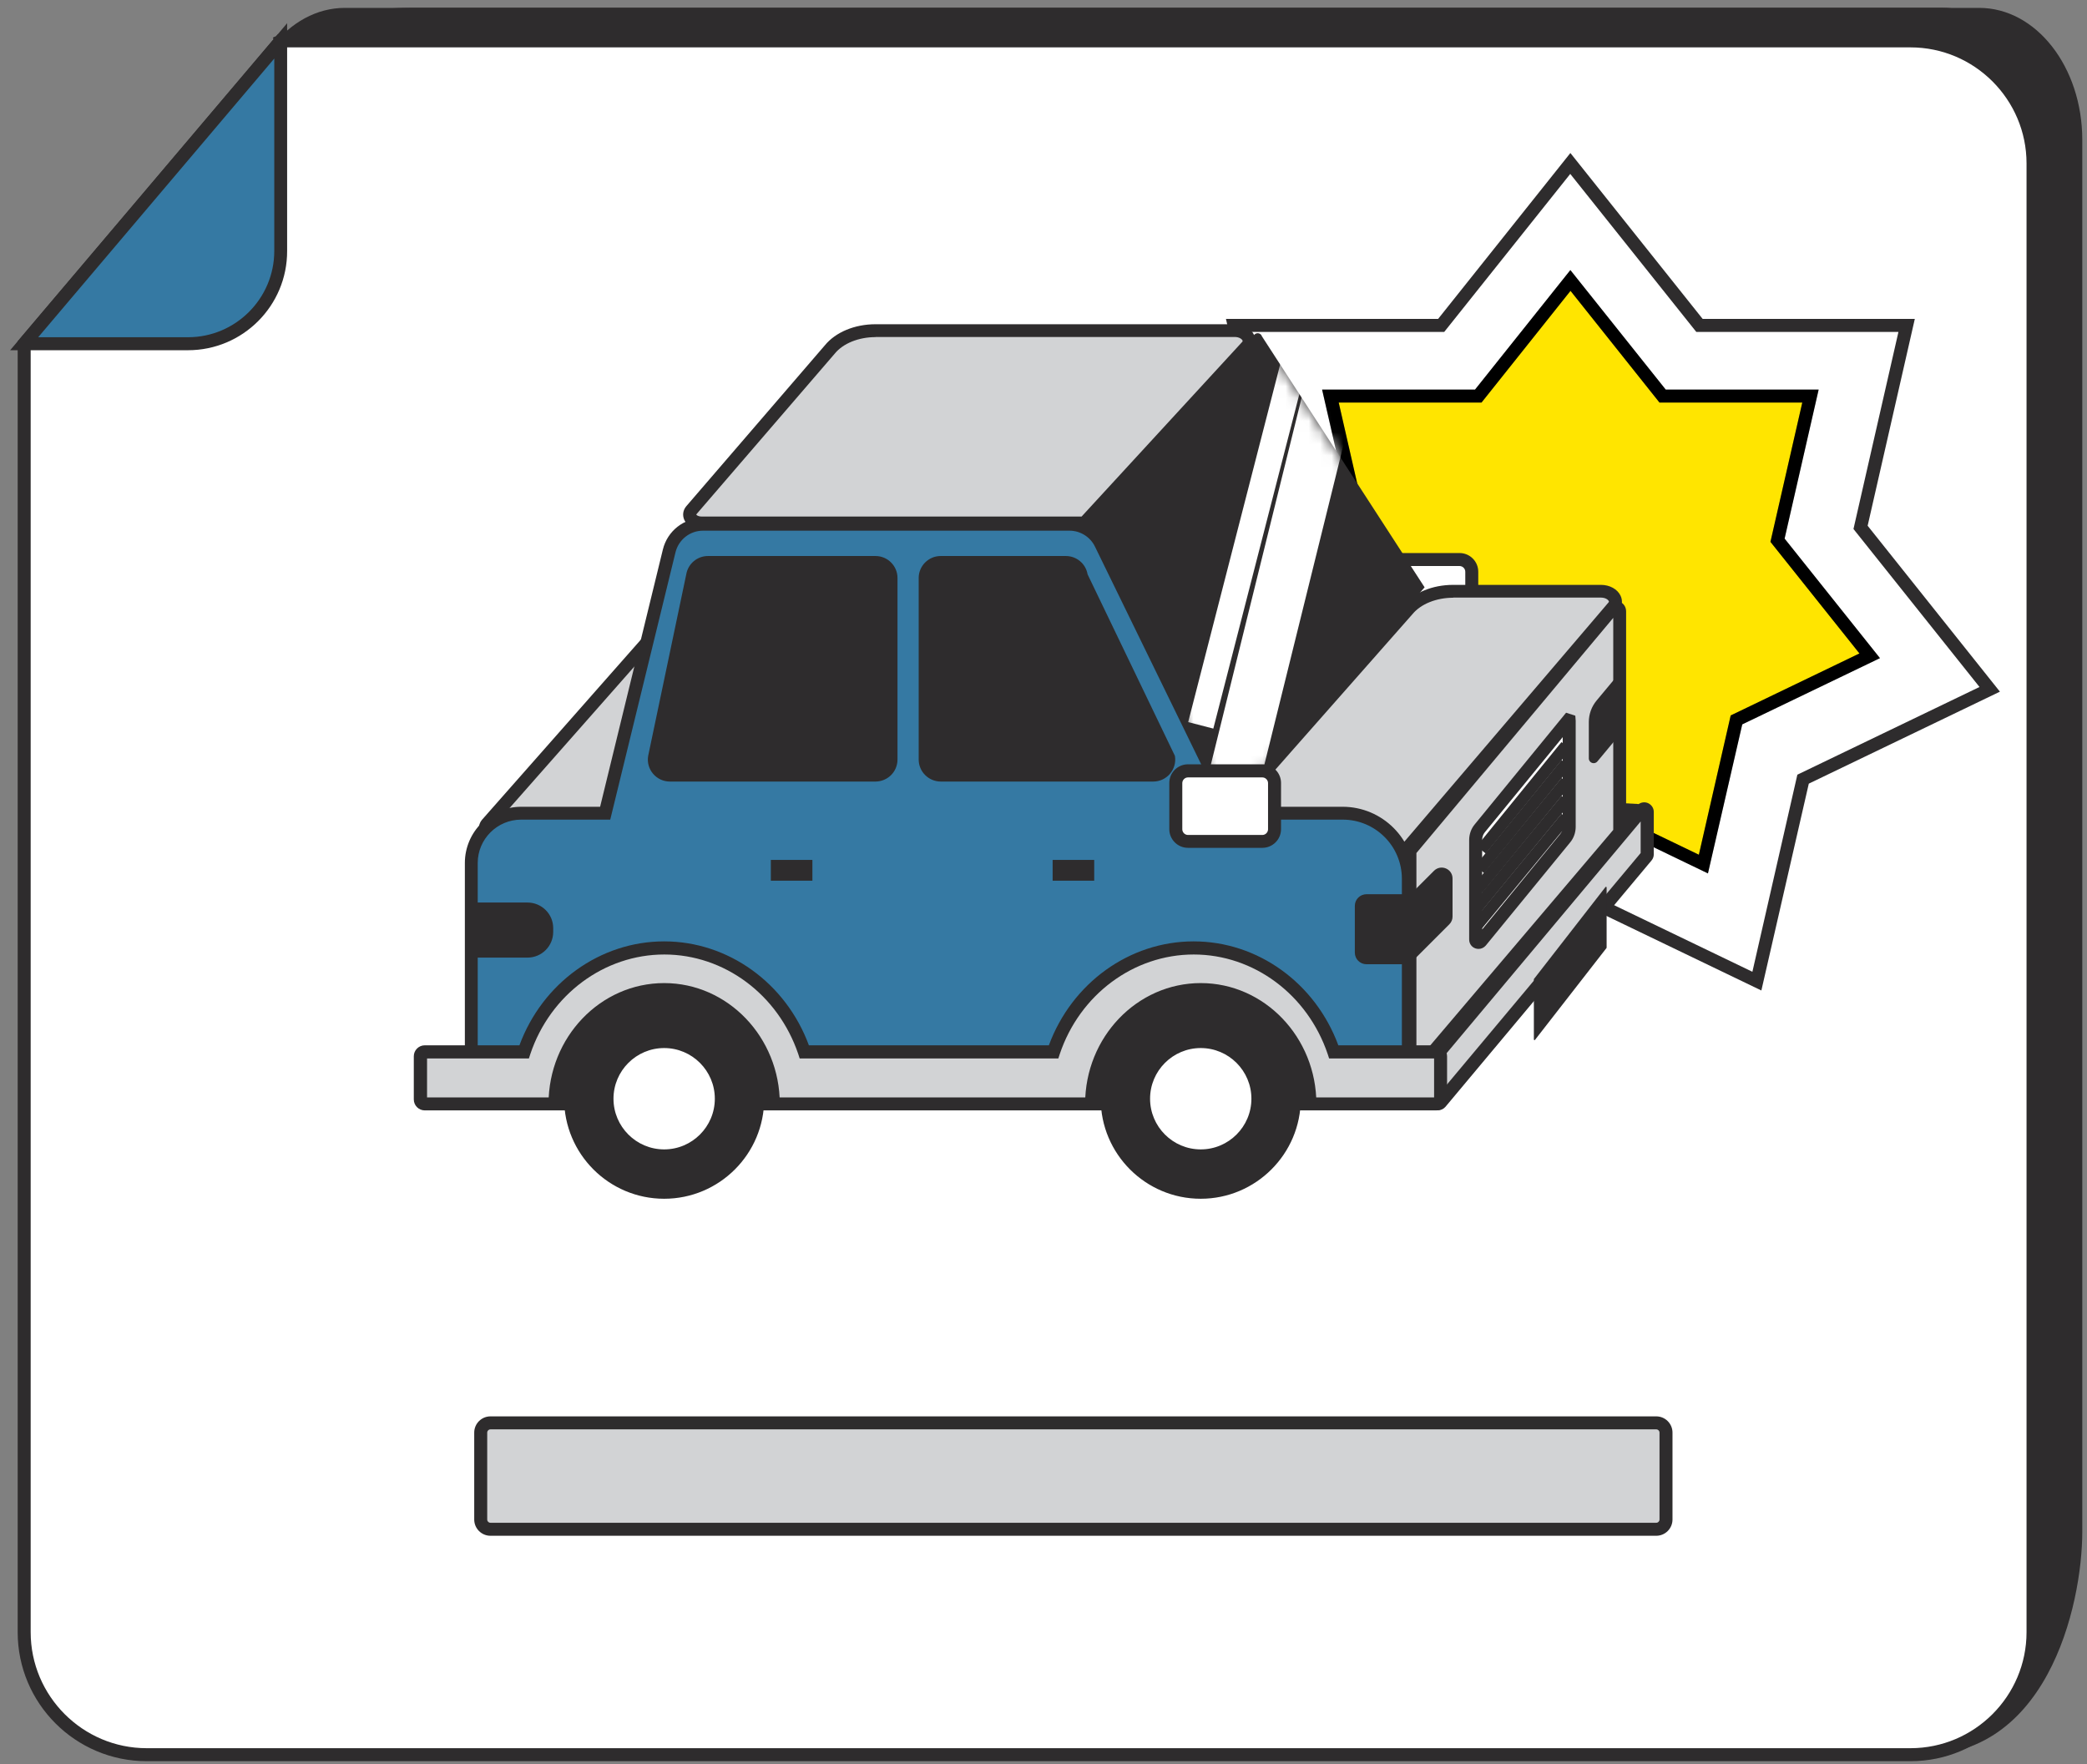 <svg width="181" height="153" viewBox="0 0 181 153" fill="none" xmlns="http://www.w3.org/2000/svg">
<rect x="0" y="0" width="181" height="153" fill="#808080" stroke="none"/>
<g id="Image [align-self-center]" clip-path="url(#clip0_1_2438)">
<path id="Vector" d="M20.97 132.839V12.131C20.97 5.81 24.982 0.683 29.917 0.683H171.644C176.59 0.683 180.591 5.81 180.591 12.131V132.839C180.591 139.16 177.536 153.12 165.48 152.173L29.917 144.286C24.982 144.298 20.97 139.171 20.97 132.839Z" fill="#2E2C2D"/>
<path id="Vector_2" d="M2.096 141.549V29.81L14.49 15.185L24.35 3.557H165.705C171.575 3.557 176.33 8.311 176.33 14.182V141.56C176.33 147.43 171.575 152.185 165.705 152.185H12.721C6.851 152.174 2.096 147.419 2.096 141.549Z" fill="white"/>
<path id="Vector_3" d="M165.694 152.737H12.722C6.547 152.737 1.533 147.724 1.533 141.549V29.595L24.08 2.982H165.694C171.869 2.982 176.883 7.996 176.883 14.17V141.56C176.883 147.724 171.869 152.737 165.694 152.737ZM2.66 30.012V141.549C2.66 147.092 7.178 151.61 12.722 151.61H165.694C171.237 151.61 175.756 147.092 175.756 141.549V14.17C175.756 8.627 171.237 4.109 165.694 4.109H24.609L2.66 30.012Z" fill="#2E2C2D"/>
<path id="Vector_4" d="M159.913 3.556H24.789C23.922 3.556 23.392 3.353 23.82 3.184L31.268 1.213C32.17 0.875 33.815 0.672 35.584 0.672H168.477C169.525 0.672 170.179 0.92 169.648 1.123L159.913 3.556Z" fill="#2E2C2D"/>
<path id="Vector_5" d="M2.097 29.81H16.305C20.745 29.81 24.351 26.215 24.351 21.765V3.545L13.229 16.672L2.097 29.81Z" fill="#3579A3"/>
<path id="Vector_6" d="M16.305 30.373H0.879L24.902 2.013V21.765C24.914 26.519 21.049 30.373 16.305 30.373ZM3.313 29.246H16.305C20.429 29.246 23.787 25.888 23.787 21.765V5.078L3.313 29.246Z" fill="#2E2C2D"/>
<path id="Vector_7" d="M136.183 24.322L144.184 34.35H156.994L154.144 46.846L162.144 56.874L150.594 62.44L147.733 74.935L136.183 69.37L124.634 74.935L121.771 62.44L110.222 56.874L118.222 46.846L115.36 34.35H128.183L136.183 24.322Z" fill="#FFE500"/>
<g id="Vector_8">
<path d="M150.614 62.71L147.78 75.024L136.4 69.538L136.183 69.433L135.966 69.538L124.587 75.023L121.774 62.711L121.721 62.476L121.504 62.372L110.125 56.898L118.005 47.022L118.155 46.834L118.101 46.599L115.289 34.287H127.924H128.165L128.315 34.099L136.194 24.222L144.074 34.099L144.224 34.287H144.465H157.1L154.287 46.599L154.234 46.834L154.384 47.022L162.264 56.898L150.885 62.372L150.668 62.476L150.614 62.71ZM154.087 46.869L156.794 35.025L156.934 34.413H156.307H144.165L136.597 24.912L136.206 24.421L135.815 24.912L128.246 34.413H116.103H115.476L115.616 35.025L118.323 46.869L110.755 56.359L110.364 56.849L110.929 57.121L121.878 62.392L124.585 74.236L124.725 74.848L125.29 74.575L136.183 69.305L147.121 74.575L147.686 74.847L147.825 74.236L150.532 62.392L161.482 57.121L162.047 56.849L161.656 56.359L154.087 46.869Z" fill="#2E2C2D"/>
<path d="M150.614 62.71L147.78 75.024L136.4 69.538L136.183 69.433L135.966 69.538L124.587 75.023L121.774 62.711L121.721 62.476L121.504 62.372L110.125 56.898L118.005 47.022L118.155 46.834L118.101 46.599L115.289 34.287H127.924H128.165L128.315 34.099L136.194 24.222L144.074 34.099L144.224 34.287H144.465H157.1L154.287 46.599L154.234 46.834L154.384 47.022L162.264 56.898L150.885 62.372L150.668 62.476L150.614 62.71ZM154.087 46.869L156.794 35.025L156.934 34.413H156.307H144.165L136.597 24.912L136.206 24.421L135.815 24.912L128.246 34.413H116.103H115.476L115.616 35.025L118.323 46.869L110.755 56.359L110.364 56.849L110.929 57.121L121.878 62.392L124.585 74.236L124.725 74.848L125.29 74.575L136.183 69.305L147.121 74.575L147.686 74.847L147.825 74.236L150.532 62.392L161.482 57.121L162.047 56.849L161.656 56.359L154.087 46.869Z" stroke="black"/>
<path d="M150.614 62.71L147.78 75.024L136.4 69.538L136.183 69.433L135.966 69.538L124.587 75.023L121.774 62.711L121.721 62.476L121.504 62.372L110.125 56.898L118.005 47.022L118.155 46.834L118.101 46.599L115.289 34.287H127.924H128.165L128.315 34.099L136.194 24.222L144.074 34.099L144.224 34.287H144.465H157.1L154.287 46.599L154.234 46.834L154.384 47.022L162.264 56.898L150.885 62.372L150.668 62.476L150.614 62.71ZM154.087 46.869L156.794 35.025L156.934 34.413H156.307H144.165L136.597 24.912L136.206 24.421L135.815 24.912L128.246 34.413H116.103H115.476L115.616 35.025L118.323 46.869L110.755 56.359L110.364 56.849L110.929 57.121L121.878 62.392L124.585 74.236L124.725 74.848L125.29 74.575L136.183 69.305L147.121 74.575L147.686 74.847L147.825 74.236L150.532 62.392L161.482 57.121L162.047 56.849L161.656 56.359L154.087 46.869Z" stroke="black" stroke-opacity="0.2"/>
</g>
<path id="Vector_9" d="M152.759 85.899L136.184 77.922L119.609 85.899L115.518 67.961L98.944 59.984L110.415 45.595L106.324 27.657H124.724L136.195 13.269L147.666 27.657H166.067L161.976 45.595L173.447 59.984L156.872 67.961L152.759 85.899ZM136.184 76.67L151.981 84.276L155.88 67.184L171.677 59.578L160.747 45.877L164.647 28.784H147.114L136.184 15.083L125.255 28.784H107.721L111.62 45.877L100.69 59.578L116.488 67.184L120.386 84.276L136.184 76.67Z" fill="#2E2C2D"/>
<path id="Vector_10" d="M126.583 54.643H120.138C119.552 54.643 119.079 54.17 119.079 53.584V49.584C119.079 48.998 119.552 48.525 120.138 48.525H126.583C127.169 48.525 127.642 48.998 127.642 49.584V53.584C127.642 54.17 127.169 54.643 126.583 54.643Z" fill="white"/>
<path id="Vector_11" d="M126.583 55.207H120.139C119.248 55.207 118.516 54.485 118.516 53.584V49.584C118.516 48.694 119.237 47.961 120.139 47.961H126.583C127.473 47.961 128.206 48.683 128.206 49.584V53.584C128.206 54.474 127.473 55.207 126.583 55.207ZM120.139 49.088C119.868 49.088 119.643 49.313 119.643 49.584V53.584C119.643 53.854 119.868 54.08 120.139 54.08H126.583C126.853 54.08 127.08 53.854 127.08 53.584V49.584C127.08 49.313 126.853 49.088 126.583 49.088H120.139Z" fill="#2E2C2D"/>
<path id="Vector_12" d="M121.534 74.193L108.509 70.418C107.709 70.418 107.225 69.798 107.618 69.302L122.075 52.908C122.898 51.894 124.408 51.274 126.042 51.274H138.864C139.834 51.274 140.43 52.029 139.946 52.627L121.534 74.193Z" fill="#D2D3D5"/>
<path id="Vector_13" d="M121.727 74.835L108.419 70.981C107.788 70.959 107.247 70.643 107.022 70.159C106.83 69.753 106.887 69.302 107.18 68.953L121.648 52.547C122.572 51.409 124.217 50.722 126.03 50.722H138.854C139.608 50.722 140.274 51.094 140.544 51.657C140.758 52.097 140.69 52.604 140.363 52.998L121.727 74.835ZM126.03 51.837C124.577 51.837 123.226 52.378 122.504 53.257L108.036 69.663C108.048 69.707 108.205 69.843 108.498 69.843L108.656 69.865L121.332 73.538L139.496 52.254C139.553 52.187 139.541 52.153 139.518 52.119C139.462 52.007 139.237 51.826 138.842 51.826H126.03V51.837Z" fill="#2E2C2D"/>
<path id="Vector_14" d="M56.148 72.355L43.122 72.558C42.322 72.558 41.838 71.939 42.232 71.443L56.689 55.049C57.511 54.035 59.021 53.415 60.655 53.415L64.914 54.024C65.883 54.024 66.48 54.779 65.996 55.375L56.148 72.355Z" fill="#D2D3D5"/>
<path id="Vector_15" d="M43.134 73.121C42.458 73.121 41.883 72.795 41.646 72.299C41.455 71.893 41.511 71.443 41.804 71.093L56.272 54.688C57.196 53.55 58.841 52.863 60.655 52.863L64.993 53.483C65.703 53.483 66.334 53.843 66.605 54.407C66.819 54.846 66.751 55.353 66.424 55.748L56.475 72.93L43.134 73.121ZM60.576 53.978C59.202 53.978 57.849 54.53 57.128 55.409L42.66 71.814C42.672 71.859 42.83 71.995 43.122 71.995L55.821 71.804L65.5 55.105C65.613 54.947 65.602 54.913 65.591 54.891C65.534 54.778 65.309 54.598 64.914 54.598L60.576 53.978Z" fill="#2E2C2D"/>
<path id="Vector_16" d="M141.963 69.719L126.177 68.885L112.397 88.975H127.721L142.447 70.823C142.797 70.395 142.515 69.741 141.963 69.719Z" fill="#2E2C2D"/>
<path id="Vector_17" d="M106.864 70.519L95.472 47.173C94.965 46.136 93.906 45.471 92.757 45.471H60.97C59.573 45.471 58.367 46.429 58.029 47.781L52.486 70.519H45.195C42.806 70.519 40.868 72.457 40.868 74.845V95.577H122.132V76.22C122.132 73.076 119.585 70.53 116.441 70.53H106.864V70.519Z" fill="#3579A3"/>
<path id="Vector_18" d="M122.707 96.141H40.316V74.845C40.316 72.152 42.502 69.966 45.207 69.966H52.046L57.489 47.657C57.883 46.046 59.314 44.919 60.971 44.919H92.757C94.121 44.919 95.382 45.708 95.98 46.936L107.213 69.966H116.442C119.89 69.966 122.695 72.772 122.695 76.22V96.141H122.707ZM41.443 95.014H121.581V76.209C121.581 73.38 119.282 71.082 116.453 71.082H106.515L94.966 47.409C94.56 46.564 93.692 46.023 92.757 46.023H60.971C59.832 46.023 58.852 46.801 58.582 47.905L52.925 71.082H45.196C43.122 71.082 41.432 72.772 41.432 74.834V95.014H41.443Z" fill="#2E2C2D"/>
<path id="Vector_19" d="M140.476 72.175V53.032C140.476 52.694 140.048 52.536 139.834 52.795L122.278 73.776V93.606L140.476 72.175Z" fill="#D2D3D5"/>
<path id="Vector_20" d="M121.715 95.138V73.573L139.395 52.435C139.642 52.13 140.048 52.029 140.42 52.153C140.791 52.288 141.028 52.626 141.028 53.021V72.367L121.715 95.138ZM122.842 73.978V92.074L139.913 71.972V53.584L122.842 73.978Z" fill="#2E2C2D"/>
<path id="Vector_21" d="M142.786 74.249L124.903 95.623C124.745 95.814 124.441 95.701 124.441 95.453V91.769C124.441 91.713 124.464 91.645 124.498 91.6L142.38 70.226C142.538 70.035 142.842 70.147 142.842 70.395V74.079C142.853 74.147 142.83 74.203 142.786 74.249Z" fill="#D2D3D5"/>
<path id="Vector_22" d="M124.712 96.288C124.622 96.288 124.52 96.276 124.431 96.242C124.103 96.118 123.878 95.814 123.878 95.465V91.78C123.878 91.589 123.946 91.409 124.07 91.262L141.963 69.877C142.189 69.606 142.549 69.516 142.876 69.628C143.203 69.753 143.428 70.057 143.428 70.406V74.091C143.428 74.282 143.361 74.474 143.236 74.62L125.355 95.994C125.185 96.186 124.949 96.288 124.712 96.288ZM125.005 91.882V94.631L142.29 73.978V71.24L125.005 91.882ZM142.82 70.586C142.82 70.598 142.82 70.598 142.82 70.586V70.586Z" fill="#2E2C2D"/>
<path id="Vector_23" d="M139.327 82.215L133.129 90.18C133.096 90.226 133.028 90.203 133.028 90.147V84.93C133.028 84.918 133.028 84.908 133.04 84.896L139.237 76.93C139.271 76.885 139.338 76.907 139.338 76.964V82.181C139.338 82.191 139.338 82.203 139.327 82.215Z" fill="#2E2C2D"/>
<path id="Vector_24" d="M124.554 91.229H115.675C113.906 85.978 109.14 82.215 103.517 82.215C97.895 82.215 93.14 85.978 91.359 91.229H69.759C67.99 85.978 63.224 82.215 57.601 82.215C51.978 82.215 47.223 85.978 45.443 91.229H36.823C36.609 91.229 36.44 91.397 36.44 91.612V95.364C36.44 95.577 36.609 95.747 36.823 95.747H44.688H70.503H90.616H116.43H124.565C124.78 95.747 124.949 95.577 124.949 95.364V91.612C124.937 91.397 124.769 91.229 124.554 91.229Z" fill="#D2D3D5"/>
<path id="Vector_25" d="M124.566 96.298H36.835C36.316 96.298 35.888 95.871 35.888 95.352V91.6C35.888 91.081 36.316 90.654 36.835 90.654H45.049C47.043 85.246 52.046 81.64 57.601 81.64C63.156 81.64 68.159 85.246 70.153 90.654H90.965C92.96 85.246 97.963 81.64 103.518 81.64C109.083 81.64 114.075 85.246 116.07 90.654H124.555C125.073 90.654 125.501 91.081 125.501 91.6V95.352C125.501 95.882 125.084 96.298 124.566 96.298ZM37.015 95.172H124.375V91.792H115.27L115.146 91.409C113.4 86.249 108.735 82.778 103.529 82.778C98.323 82.778 93.647 86.249 91.912 91.409L91.788 91.792H69.353L69.23 91.409C67.483 86.249 62.818 82.778 57.612 82.778C52.407 82.778 47.73 86.249 45.995 91.409L45.871 91.792H37.037V95.172H37.015Z" fill="#2E2C2D"/>
<path id="Vector_26" d="M113.603 95.735C113.603 90.259 109.366 85.82 104.137 85.82C98.909 85.82 94.672 90.259 94.672 95.735" fill="#2E2C2D"/>
<path id="Vector_27" d="M114.166 95.735H113.04C113.04 90.575 109.051 86.383 104.138 86.383C99.225 86.383 95.236 90.575 95.236 95.735H94.109C94.109 89.955 98.605 85.257 104.138 85.257C109.67 85.257 114.166 89.967 114.166 95.735Z" fill="#2E2C2D"/>
<path id="Vector_28" d="M104.137 103.398C108.618 103.398 112.249 99.766 112.249 95.285C112.249 90.804 108.618 87.172 104.137 87.172C99.656 87.172 96.024 90.804 96.024 95.285C96.024 99.766 99.656 103.398 104.137 103.398Z" fill="#2E2C2D"/>
<path id="Vector_29" d="M104.137 103.961C99.348 103.961 95.461 100.073 95.461 95.285C95.461 90.496 99.348 86.608 104.137 86.608C108.926 86.608 112.813 90.496 112.813 95.285C112.813 100.073 108.915 103.961 104.137 103.961ZM104.137 87.736C99.98 87.736 96.588 91.127 96.588 95.285C96.588 99.443 99.98 102.834 104.137 102.834C108.295 102.834 111.686 99.454 111.686 95.285C111.686 91.116 108.295 87.736 104.137 87.736Z" fill="#2E2C2D"/>
<path id="Vector_30" d="M104.137 100.243C106.874 100.243 109.094 98.023 109.094 95.285C109.094 92.547 106.874 90.328 104.137 90.328C101.398 90.328 99.179 92.547 99.179 95.285C99.179 98.023 101.398 100.243 104.137 100.243Z" fill="white"/>
<path id="Vector_31" d="M104.137 100.806C101.094 100.806 98.616 98.328 98.616 95.285C98.616 92.243 101.094 89.764 104.137 89.764C107.18 89.764 109.658 92.243 109.658 95.285C109.658 98.328 107.18 100.806 104.137 100.806ZM104.137 90.891C101.714 90.891 99.743 92.862 99.743 95.285C99.743 97.708 101.714 99.68 104.137 99.68C106.56 99.68 108.531 97.708 108.531 95.285C108.531 92.862 106.56 90.891 104.137 90.891Z" fill="#2E2C2D"/>
<path id="Vector_32" d="M67.066 95.735C67.066 90.259 62.83 85.82 57.601 85.82C52.373 85.82 48.136 90.259 48.136 95.735" fill="#2E2C2D"/>
<path id="Vector_33" d="M67.63 95.735H66.503C66.503 90.575 62.514 86.383 57.602 86.383C52.689 86.383 48.7 90.575 48.7 95.735H47.573C47.573 89.955 52.069 85.257 57.602 85.257C63.134 85.257 67.63 89.967 67.63 95.735Z" fill="#2E2C2D"/>
<path id="Vector_34" d="M57.601 103.398C62.082 103.398 65.714 99.766 65.714 95.285C65.714 90.804 62.082 87.172 57.601 87.172C53.12 87.172 49.488 90.804 49.488 95.285C49.488 99.766 53.12 103.398 57.601 103.398Z" fill="#2E2C2D"/>
<path id="Vector_35" d="M57.601 103.961C52.812 103.961 48.925 100.073 48.925 95.285C48.925 90.496 52.812 86.608 57.601 86.608C62.39 86.608 66.278 90.496 66.278 95.285C66.278 100.073 62.39 103.961 57.601 103.961ZM57.601 87.736C53.444 87.736 50.052 91.127 50.052 95.285C50.052 99.443 53.444 102.834 57.601 102.834C61.759 102.834 65.151 99.454 65.151 95.285C65.151 91.116 61.77 87.736 57.601 87.736Z" fill="#2E2C2D"/>
<path id="Vector_36" d="M57.601 100.243C60.339 100.243 62.559 98.023 62.559 95.285C62.559 92.547 60.339 90.328 57.601 90.328C54.862 90.328 52.643 92.547 52.643 95.285C52.643 98.023 54.862 100.243 57.601 100.243Z" fill="white"/>
<path id="Vector_37" d="M57.601 100.806C54.559 100.806 52.08 98.328 52.08 95.285C52.08 92.243 54.559 89.764 57.601 89.764C60.643 89.764 63.122 92.243 63.122 95.285C63.122 98.328 60.643 100.806 57.601 100.806ZM57.601 90.891C55.178 90.891 53.206 92.862 53.206 95.285C53.206 97.708 55.178 99.68 57.601 99.68C60.024 99.68 61.995 97.708 61.995 95.285C61.995 92.862 60.024 90.891 57.601 90.891Z" fill="#2E2C2D"/>
<path id="Vector_38" d="M45.747 83.048H40.767V78.271H45.747C46.975 78.271 47.978 79.262 47.978 80.491V80.817C47.978 82.057 46.975 83.048 45.747 83.048Z" fill="#2E2C2D"/>
<path id="Vector_39" d="M122.584 83.623H118.516C117.952 83.623 117.501 83.172 117.501 82.609V78.564C117.501 78.001 117.952 77.55 118.516 77.55H122.584V83.623Z" fill="#2E2C2D"/>
<path id="Vector_40" d="M140.611 63.544L138.538 66.034C138.279 66.338 137.794 66.159 137.794 65.764V62.62C137.794 61.933 138.031 61.279 138.471 60.75L140.622 58.17V63.544H140.611Z" fill="#2E2C2D"/>
<path id="Vector_41" d="M122.583 83.273L125.693 80.163C125.874 79.983 125.975 79.746 125.975 79.499V76.186C125.975 75.341 124.96 74.924 124.363 75.521L122.594 77.29V83.273H122.583Z" fill="#2E2C2D"/>
<path id="Vector_42" d="M70.458 74.575H66.852V76.378H70.458V74.575Z" fill="#2E2C2D"/>
<path id="Vector_43" d="M94.898 74.575H91.292V76.378H94.898V74.575Z" fill="#2E2C2D"/>
<path id="Vector_44" d="M123.552 50.936L109.444 29.167C109.355 28.874 108.972 28.807 108.78 29.032L94.019 44.66L106.504 70.349L123.552 50.936Z" fill="#2E2C2D"/>
<g id="Mask group">
<mask id="mask0_1_2438" style="mask-type:alpha" maskUnits="userSpaceOnUse" x="94" y="28" width="30" height="43">
<g id="Group">
<path id="Vector_45" d="M123.552 50.936L109.444 29.167C109.355 28.874 108.972 28.807 108.78 29.032L94.019 44.66L106.504 70.349L123.552 50.936Z" fill="#2E2C2D"/>
</g>
</mask>
<g mask="url(#mask0_1_2438)">
<g id="Group_2">
<path id="Vector_46" d="M113.421 22.292L103.047 62.624L105.229 63.186L115.604 22.853L113.421 22.292Z" fill="white"/>
<path id="Vector_47" d="M117.192 17.096L102.526 76.365L106.9 77.448L121.567 18.178L117.192 17.096Z" fill="white"/>
</g>
</g>
</g>
<path id="Vector_48" d="M94.052 45.37H60.846C60.046 45.37 59.561 44.751 59.956 44.255L71.967 30.306C72.79 29.291 74.3 28.672 75.934 28.672H107.077C108.047 28.672 108.645 29.427 108.159 30.024L94.052 45.37Z" fill="#D2D3D5"/>
<path id="Vector_49" d="M94.301 45.933H60.846C60.182 45.933 59.596 45.607 59.359 45.111C59.167 44.705 59.224 44.254 59.517 43.905L71.54 29.945C72.475 28.807 74.12 28.119 75.934 28.119H107.079C107.833 28.119 108.498 28.491 108.769 29.055C108.982 29.494 108.915 30.001 108.588 30.395L94.301 45.933ZM75.934 29.235C74.48 29.235 73.128 29.776 72.407 30.655L60.384 44.615C60.396 44.671 60.553 44.795 60.846 44.795H93.805L107.743 29.641C107.788 29.584 107.766 29.55 107.754 29.517C107.698 29.404 107.472 29.224 107.079 29.224H75.934V29.235Z" fill="#2E2C2D"/>
<path id="Vector_50" d="M136.092 71.691V62.496C136.092 62.452 136.036 62.429 136.003 62.462L128.351 71.814C128.114 72.108 127.991 72.457 127.991 72.829V81.46C127.991 81.696 128.284 81.809 128.442 81.618L135.743 72.693C135.957 72.423 136.092 72.063 136.092 71.691Z" fill="white"/>
<path id="Vector_51" d="M128.24 82.293C128.149 82.293 128.048 82.282 127.957 82.248C127.63 82.136 127.417 81.831 127.417 81.482V72.851C127.417 72.355 127.586 71.86 127.912 71.477L135.823 61.809L136.623 62.069L136.656 62.508V71.702C136.656 72.197 136.487 72.693 136.16 73.076L128.858 82.001C128.702 82.181 128.475 82.293 128.24 82.293ZM135.529 63.927L128.779 72.175C128.623 72.367 128.544 72.592 128.544 72.84V80.603L135.293 72.355C135.45 72.164 135.529 71.939 135.529 71.69V63.927Z" fill="#2E2C2D"/>
<path id="Vector_52" d="M127.902 80.491L135.812 70.891" stroke="#2E2C2D" stroke-miterlimit="10"/>
<path id="Vector_53" d="M128.037 78.789L135.812 69.336" stroke="#2E2C2D" stroke-miterlimit="10"/>
<path id="Vector_54" d="M128.184 77.1L135.812 67.781" stroke="#2E2C2D" stroke-miterlimit="10"/>
<path id="Vector_55" d="M128.329 75.409L135.811 66.226" stroke="#2E2C2D" stroke-miterlimit="10"/>
<path id="Vector_56" d="M128.465 73.708L135.811 64.671" stroke="#2E2C2D" stroke-miterlimit="10"/>
<path id="Vector_57" d="M109.478 72.965H103.033C102.447 72.965 101.973 72.491 101.973 71.905V67.905C101.973 67.319 102.447 66.846 103.033 66.846H109.478C110.063 66.846 110.537 67.319 110.537 67.905V71.905C110.537 72.491 110.063 72.965 109.478 72.965Z" fill="white"/>
<path id="Vector_58" d="M109.478 73.528H103.033C102.142 73.528 101.41 72.807 101.41 71.905V67.905C101.41 67.015 102.132 66.283 103.033 66.283H109.478C110.369 66.283 111.101 67.004 111.101 67.905V71.905C111.101 72.807 110.369 73.528 109.478 73.528ZM103.033 67.42C102.762 67.42 102.537 67.646 102.537 67.916V71.916C102.537 72.187 102.762 72.412 103.033 72.412H109.478C109.749 72.412 109.974 72.187 109.974 71.916V67.916C109.974 67.646 109.749 67.42 109.478 67.42H103.033Z" fill="#2E2C2D"/>
<path id="Vector_59" d="M77.838 65.865V50.124C77.838 49.077 76.982 48.22 75.934 48.22H61.398C60.474 48.22 59.675 48.885 59.517 49.809L56.215 65.549C56.012 66.71 56.914 67.78 58.097 67.78H75.934C76.993 67.77 77.838 66.925 77.838 65.865Z" fill="#2E2C2D"/>
<path id="Vector_60" d="M79.675 65.865V50.124C79.675 49.077 80.532 48.22 81.58 48.22H92.442C93.366 48.22 94.166 48.885 94.324 49.809L101.896 65.549C102.098 66.71 101.197 67.78 100.014 67.78H81.58C80.532 67.77 79.675 66.925 79.675 65.865Z" fill="#2E2C2D"/>
<path id="Vector_61" d="M143.643 132.624H42.536C42.074 132.624 41.691 132.253 41.691 131.779V124.242C41.691 123.78 42.063 123.397 42.536 123.397H143.643C144.105 123.397 144.488 123.768 144.488 124.242V131.779C144.488 132.253 144.105 132.624 143.643 132.624Z" fill="#D2D3D5"/>
<path id="Vector_62" d="M143.643 133.188H42.536C41.759 133.188 41.128 132.557 41.128 131.779V124.242C41.128 123.464 41.759 122.833 42.536 122.833H143.643C144.42 122.833 145.051 123.464 145.051 124.242V131.779C145.051 132.557 144.42 133.188 143.643 133.188ZM42.536 123.96C42.378 123.96 42.255 124.084 42.255 124.242V131.779C42.255 131.937 42.378 132.061 42.536 132.061H143.643C143.8 132.061 143.925 131.937 143.925 131.779V124.242C143.925 124.084 143.8 123.96 143.643 123.96H42.536Z" fill="#2E2C2D"/>
</g>
<defs>
<clipPath id="clip0_1_2438">
<rect width="180" height="152.08" fill="white" transform="translate(0.879 0.672)"/>
</clipPath>
</defs>
</svg>
